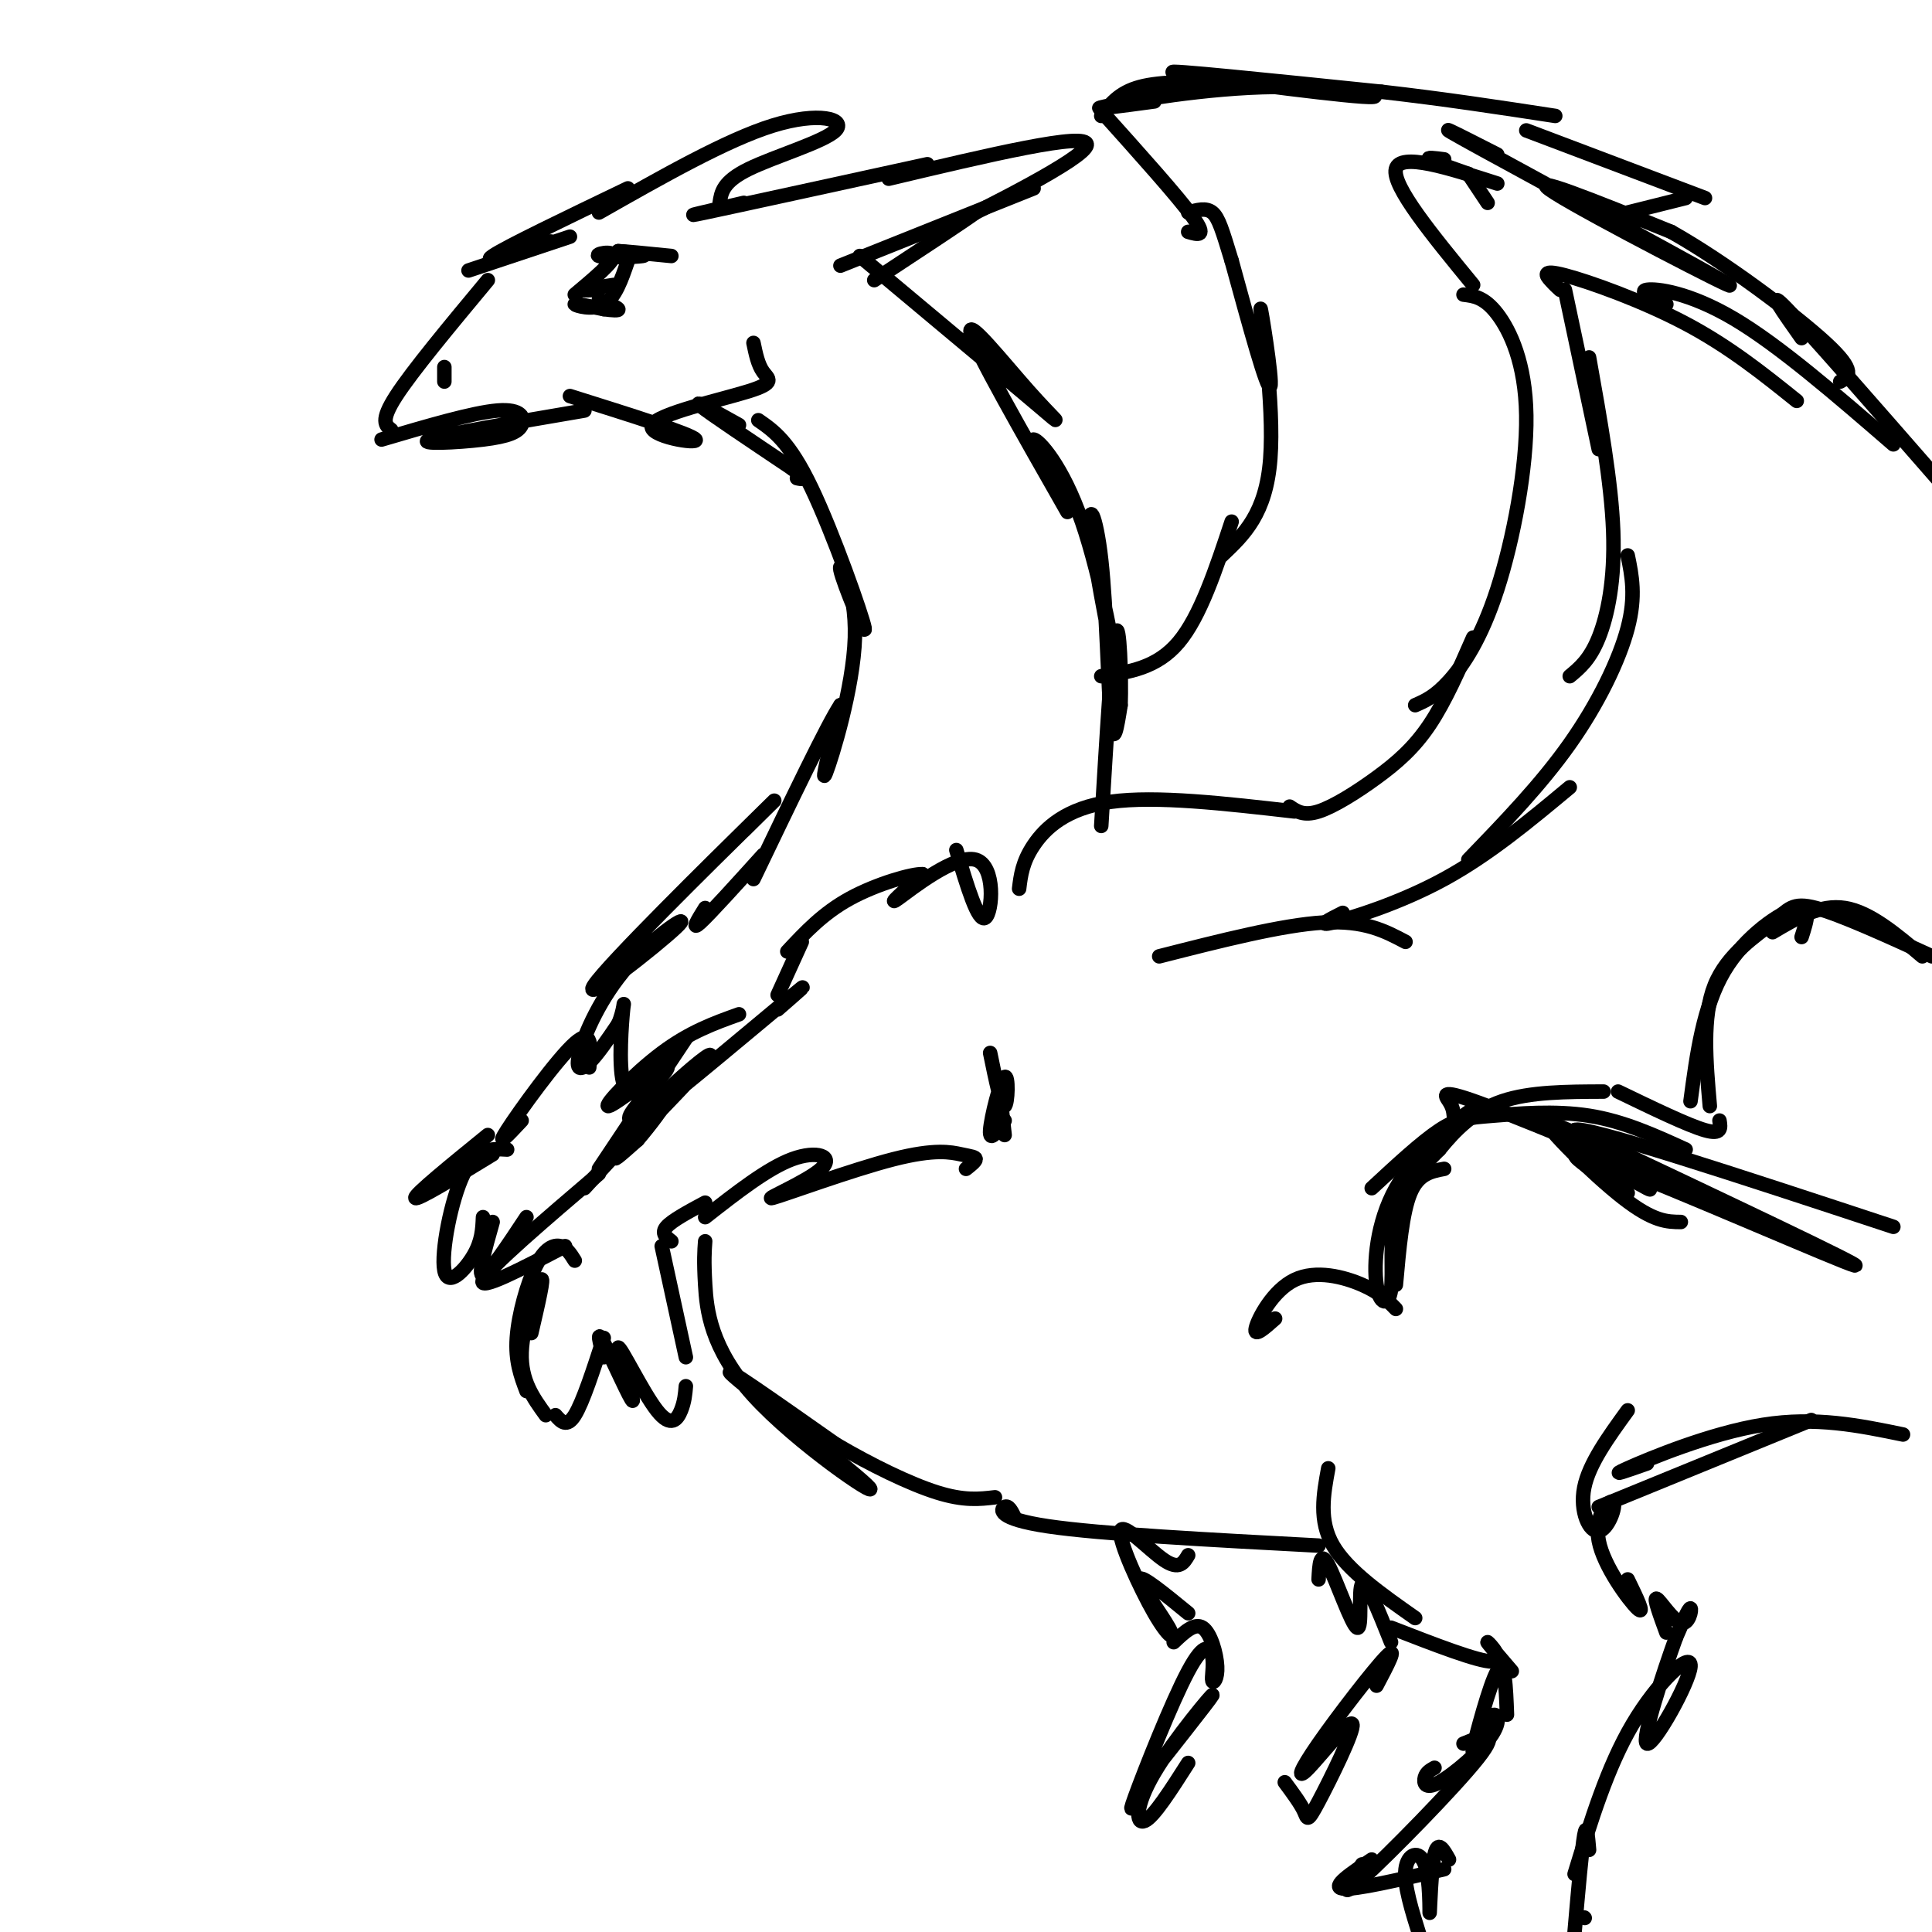 <svg viewBox='0 0 400 400' version='1.1' xmlns='http://www.w3.org/2000/svg' xmlns:xlink='http://www.w3.org/1999/xlink'><g fill='none' stroke='rgb(0,0,0)' stroke-width='3' stroke-linecap='round' stroke-linejoin='round'><path d='M101,58c-7.833,9.417 -15.667,18.833 -19,24c-3.333,5.167 -2.167,6.083 -1,7'/><path d='M79,91c9.474,-2.794 18.947,-5.589 24,-6c5.053,-0.411 5.684,1.560 5,3c-0.684,1.440 -2.684,2.349 -8,3c-5.316,0.651 -13.947,1.043 -11,0c2.947,-1.043 17.474,-3.522 32,-6'/><path d='M97,56c0.000,0.000 21.000,-7.000 21,-7'/><path d='M114,50c-7.333,2.417 -14.667,4.833 -12,3c2.667,-1.833 15.333,-7.917 28,-14'/><path d='M124,44c13.244,-7.524 26.488,-15.048 36,-18c9.512,-2.952 15.292,-1.333 13,1c-2.292,2.333 -12.655,5.381 -18,8c-5.345,2.619 -5.673,4.810 -6,7'/><path d='M154,42c-7.167,1.667 -14.333,3.333 -8,2c6.333,-1.333 26.167,-5.667 46,-10'/><path d='M214,39c0.000,0.000 -40.000,16.000 -40,16'/><path d='M118,82c12.587,3.954 25.174,7.907 26,9c0.826,1.093 -10.108,-0.676 -9,-3c1.108,-2.324 14.260,-5.203 20,-7c5.740,-1.797 4.069,-2.514 3,-4c-1.069,-1.486 -1.534,-3.743 -2,-6'/><path d='M157,87c3.213,2.221 6.426,4.442 11,14c4.574,9.558 10.507,26.453 11,29c0.493,2.547 -4.456,-9.256 -5,-12c-0.544,-2.744 3.315,3.569 3,14c-0.315,10.431 -4.804,24.980 -6,28c-1.196,3.020 0.902,-5.490 3,-14'/><path d='M174,146c-2.500,3.667 -10.250,19.833 -18,36'/><path d='M198,176c2.256,7.542 4.512,15.083 6,14c1.488,-1.083 2.208,-10.792 -2,-12c-4.208,-1.208 -13.345,6.083 -16,8c-2.655,1.917 1.173,-1.542 5,-5'/><path d='M191,181c-1.978,-0.156 -9.422,1.956 -15,5c-5.578,3.044 -9.289,7.022 -13,11'/><path d='M166,195c0.000,0.000 -5.000,11.000 -5,11'/><path d='M153,210c-5.093,1.823 -10.185,3.646 -16,8c-5.815,4.354 -12.352,11.239 -11,11c1.352,-0.239 10.595,-7.603 12,-8c1.405,-0.397 -5.027,6.172 -7,9c-1.973,2.828 0.514,1.914 3,1'/><path d='M205,218c1.161,5.667 2.321,11.333 3,11c0.679,-0.333 0.875,-6.667 0,-6c-0.875,0.667 -2.821,8.333 -3,11c-0.179,2.667 1.411,0.333 3,-2'/><path d='M207,226c0.000,0.000 1.000,9.000 1,9'/><path d='M200,242c0.987,-0.777 1.973,-1.555 2,-2c0.027,-0.445 -0.906,-0.559 -3,-1c-2.094,-0.441 -5.348,-1.209 -14,1c-8.652,2.209 -22.700,7.396 -25,8c-2.300,0.604 7.150,-3.376 10,-6c2.850,-2.624 -0.900,-3.893 -6,-2c-5.100,1.893 -11.550,6.946 -18,12'/><path d='M142,215c0.000,0.000 -18.000,27.000 -18,27'/><path d='M124,243c-11.417,9.750 -22.833,19.500 -24,22c-1.167,2.500 7.917,-2.250 17,-7'/><path d='M119,261c-0.833,-1.339 -1.667,-2.679 -3,-3c-1.333,-0.321 -3.167,0.375 -5,4c-1.833,3.625 -3.667,10.179 -4,15c-0.333,4.821 0.833,7.911 2,11'/><path d='M110,276c1.400,-6.022 2.800,-12.044 2,-11c-0.800,1.044 -3.800,9.156 -4,15c-0.200,5.844 2.400,9.422 5,13'/><path d='M115,293c1.167,1.333 2.333,2.667 4,0c1.667,-2.667 3.833,-9.333 6,-16'/><path d='M125,281c-0.825,-3.064 -1.650,-6.128 0,-3c1.650,3.128 5.776,12.449 6,12c0.224,-0.449 -3.456,-10.667 -3,-11c0.456,-0.333 5.046,9.218 8,13c2.954,3.782 4.273,1.795 5,0c0.727,-1.795 0.864,-3.397 1,-5'/><path d='M142,281c0.000,0.000 -5.000,-23.000 -5,-23'/><path d='M139,257c-1.083,-0.833 -2.167,-1.667 -1,-3c1.167,-1.333 4.583,-3.167 8,-5'/><path d='M158,177c-5.500,6.083 -11.000,12.167 -13,14c-2.000,1.833 -0.500,-0.583 1,-3'/><path d='M154,172c5.157,-5.088 10.315,-10.176 2,-2c-8.315,8.176 -30.102,29.615 -33,34c-2.898,4.385 13.094,-8.284 17,-12c3.906,-3.716 -4.273,1.519 -10,8c-5.727,6.481 -9.004,14.206 -10,18c-0.996,3.794 0.287,3.655 2,2c1.713,-1.655 3.857,-4.828 6,-8'/><path d='M128,212c1.226,-2.798 1.292,-5.792 1,-3c-0.292,2.792 -0.940,11.369 0,15c0.940,3.631 3.470,2.315 6,1'/><path d='M146,257c-0.148,1.981 -0.297,3.962 0,9c0.297,5.038 1.038,13.134 10,23c8.962,9.866 26.144,21.502 24,19c-2.144,-2.502 -23.612,-19.144 -28,-23c-4.388,-3.856 8.306,5.072 21,14'/><path d='M173,299c7.400,4.356 15.400,8.244 21,10c5.600,1.756 8.800,1.378 12,1'/><path d='M210,314c-0.600,-1.200 -1.200,-2.400 -2,-2c-0.800,0.400 -1.800,2.400 9,4c10.800,1.600 33.400,2.800 56,4'/><path d='M275,304c-1.000,5.417 -2.000,10.833 1,16c3.000,5.167 10.000,10.083 17,15'/><path d='M337,292c-4.010,5.529 -8.021,11.057 -9,16c-0.979,4.943 1.072,9.300 3,9c1.928,-0.300 3.733,-5.256 3,-6c-0.733,-0.744 -4.005,2.723 -3,8c1.005,5.277 6.287,12.365 8,14c1.713,1.635 -0.144,-2.182 -2,-6'/><path d='M345,338c-1.333,-3.649 -2.667,-7.298 -2,-7c0.667,0.298 3.333,4.542 5,5c1.667,0.458 2.333,-2.869 2,-3c-0.333,-0.131 -1.667,2.935 -3,6'/><path d='M347,339c-2.522,6.973 -7.325,21.405 -6,22c1.325,0.595 8.780,-12.648 9,-16c0.220,-3.352 -6.794,3.185 -12,12c-5.206,8.815 -8.603,19.907 -12,31'/><path d='M288,337c9.089,3.533 18.178,7.067 21,7c2.822,-0.067 -0.622,-3.733 -1,-4c-0.378,-0.267 2.311,2.867 5,6'/><path d='M312,355c-0.218,-5.800 -0.436,-11.600 -2,-9c-1.564,2.600 -4.473,13.601 -5,16c-0.527,2.399 1.328,-3.805 3,-6c1.672,-2.195 3.159,-0.382 1,3c-2.159,3.382 -7.966,8.334 -11,10c-3.034,1.666 -3.295,0.048 -3,-1c0.295,-1.048 1.148,-1.524 2,-2'/><path d='M303,361c3.933,-1.578 7.867,-3.156 3,3c-4.867,6.156 -18.533,20.044 -24,25c-5.467,4.956 -2.733,0.978 0,-3'/><path d='M284,385c-4.250,2.833 -8.500,5.667 -6,6c2.500,0.333 11.750,-1.833 21,-4'/><path d='M300,385c-1.148,-2.070 -2.297,-4.140 -3,-1c-0.703,3.140 -0.962,11.491 -1,12c-0.038,0.509 0.144,-6.825 -1,-10c-1.144,-3.175 -3.612,-2.193 -4,1c-0.388,3.193 1.306,8.596 3,14'/><path d='M329,383c-0.250,-2.917 -0.500,-5.833 -1,-3c-0.500,2.833 -1.250,11.417 -2,20'/><path d='M328,397c0.000,0.000 0.100,0.100 0.1,0.1'/><path d='M178,53c15.387,12.863 30.774,25.726 37,31c6.226,5.274 3.292,2.958 -2,-3c-5.292,-5.958 -12.940,-15.560 -12,-12c0.940,3.560 10.470,20.280 20,37'/><path d='M219,101c-2.989,-5.030 -5.978,-10.060 -5,-10c0.978,0.060 5.925,5.212 10,17c4.075,11.788 7.280,30.214 7,30c-0.280,-0.214 -4.044,-19.068 -5,-27c-0.956,-7.932 0.896,-4.943 2,5c1.104,9.943 1.458,26.841 2,33c0.542,6.159 1.271,1.580 2,-3'/><path d='M232,146c0.222,-5.578 -0.222,-18.022 -1,-15c-0.778,3.022 -1.889,21.511 -3,40'/><path d='M211,184c0.333,-2.756 0.667,-5.511 3,-9c2.333,-3.489 6.667,-7.711 16,-9c9.333,-1.289 23.667,0.356 38,2'/><path d='M267,167c1.452,0.994 2.905,1.988 6,1c3.095,-0.988 7.833,-3.958 12,-7c4.167,-3.042 7.762,-6.155 11,-11c3.238,-4.845 6.119,-11.423 9,-18'/><path d='M293,146c2.045,-0.892 4.089,-1.783 7,-5c2.911,-3.217 6.687,-8.759 10,-19c3.313,-10.241 6.161,-25.180 6,-36c-0.161,-10.820 -3.332,-17.520 -6,-21c-2.668,-3.480 -4.834,-3.740 -7,-4'/><path d='M305,59c-8.417,-10.250 -16.833,-20.500 -16,-24c0.833,-3.500 10.917,-0.250 21,3'/><path d='M299,33c-1.917,-0.250 -3.833,-0.500 -3,0c0.833,0.500 4.417,1.750 8,3'/><path d='M304,36c0.000,0.000 4.000,6.000 4,6'/><path d='M310,32c-8.250,-4.202 -16.500,-8.405 -3,-1c13.500,7.405 48.750,26.417 51,28c2.250,1.583 -28.500,-14.262 -36,-19c-7.500,-4.738 8.250,1.631 24,8'/><path d='M346,48c10.711,6.000 25.489,17.000 32,23c6.511,6.000 4.756,7.000 3,8'/><path d='M373,70c-3.833,-5.417 -7.667,-10.833 -3,-6c4.667,4.833 17.833,19.917 31,35'/><path d='M398,198c-5.417,-4.583 -10.833,-9.167 -16,-10c-5.167,-0.833 -10.083,2.083 -15,5'/><path d='M373,194c1.089,-3.378 2.178,-6.756 -1,-6c-3.178,0.756 -10.622,5.644 -15,13c-4.378,7.356 -5.689,17.178 -7,27'/><path d='M349,238c-6.435,-2.940 -12.869,-5.881 -20,-7c-7.131,-1.119 -14.958,-0.417 -20,0c-5.042,0.417 -7.298,0.548 -11,3c-3.702,2.452 -8.851,7.226 -14,12'/><path d='M299,242c-2.667,0.500 -5.333,1.000 -7,5c-1.667,4.000 -2.333,11.500 -3,19'/><path d='M289,271c-1.637,-1.690 -3.274,-3.381 -7,-5c-3.726,-1.619 -9.542,-3.167 -14,-1c-4.458,2.167 -7.560,8.048 -8,10c-0.440,1.952 1.780,-0.024 4,-2'/><path d='M246,322c-0.923,1.569 -1.846,3.138 -5,1c-3.154,-2.138 -8.538,-7.985 -9,-6c-0.462,1.985 4.000,11.800 7,17c3.000,5.200 4.538,5.785 3,3c-1.538,-2.785 -6.154,-8.938 -6,-10c0.154,-1.062 5.077,2.969 10,7'/><path d='M243,340c2.161,-2.051 4.323,-4.102 6,-3c1.677,1.102 2.870,5.357 3,8c0.130,2.643 -0.802,3.675 -1,3c-0.198,-0.675 0.339,-3.057 0,-5c-0.339,-1.943 -1.553,-3.446 -5,3c-3.447,6.446 -9.128,20.842 -11,26c-1.872,5.158 0.064,1.079 2,-3'/><path d='M237,369c4.147,-5.313 13.514,-17.094 14,-18c0.486,-0.906 -7.907,9.064 -12,16c-4.093,6.936 -3.884,10.839 -2,10c1.884,-0.839 5.442,-6.419 9,-12'/><path d='M273,327c0.161,-3.077 0.321,-6.155 2,-3c1.679,3.155 4.875,12.542 6,13c1.125,0.458 0.179,-8.012 1,-9c0.821,-0.988 3.411,5.506 6,12'/><path d='M285,349c2.283,-4.317 4.566,-8.633 2,-6c-2.566,2.633 -9.981,12.216 -14,18c-4.019,5.784 -4.643,7.771 -2,5c2.643,-2.771 8.554,-10.299 9,-9c0.446,1.299 -4.572,11.427 -7,16c-2.428,4.573 -2.265,3.592 -3,2c-0.735,-1.592 -2.367,-3.796 -4,-6'/><path d='M122,221c0.356,-4.156 0.711,-8.311 -3,-5c-3.711,3.311 -11.489,14.089 -14,18c-2.511,3.911 0.244,0.956 3,-2'/><path d='M101,235c-7.583,6.167 -15.167,12.333 -15,13c0.167,0.667 8.083,-4.167 16,-9'/><path d='M105,238c-3.185,-0.190 -6.369,-0.381 -9,5c-2.631,5.381 -4.708,16.333 -4,20c0.708,3.667 4.202,0.048 6,-3c1.798,-3.048 1.899,-5.524 2,-8'/><path d='M102,253c-1.583,5.583 -3.167,11.167 -2,11c1.167,-0.167 5.083,-6.083 9,-12'/><path d='M119,61c4.018,-3.375 8.036,-6.750 8,-8c-0.036,-1.250 -4.125,-0.375 -3,0c1.125,0.375 7.464,0.250 9,0c1.536,-0.250 -1.732,-0.625 -5,-1'/><path d='M128,52c1.000,0.000 6.000,0.500 11,1'/><path d='M130,54c-1.311,3.822 -2.622,7.644 -5,9c-2.378,1.356 -5.822,0.244 -6,0c-0.178,-0.244 2.911,0.378 6,1'/><path d='M125,64c1.778,0.244 3.222,0.356 3,0c-0.222,-0.356 -2.111,-1.178 -4,-2'/><path d='M124,60c-1.750,0.083 -3.500,0.167 -3,0c0.500,-0.167 3.250,-0.583 6,-1'/><path d='M92,76c0.000,0.000 0.000,3.000 0,3'/><path d='M184,37c20.667,-4.911 41.333,-9.822 41,-7c-0.333,2.822 -21.667,13.378 -29,17c-7.333,3.622 -0.667,0.311 6,-3'/><path d='M202,44c-2.500,1.833 -11.750,7.917 -21,14'/><path d='M153,88c-4.917,-2.750 -9.833,-5.500 -8,-4c1.833,1.500 10.417,7.250 19,13'/><path d='M164,97c3.333,2.500 2.167,2.250 1,2'/><path d='M228,140c5.750,-0.833 11.500,-1.667 16,-7c4.500,-5.333 7.750,-15.167 11,-25'/><path d='M253,115c4.560,-4.315 9.119,-8.631 10,-20c0.881,-11.369 -1.917,-29.792 -2,-31c-0.083,-1.208 2.548,14.798 2,16c-0.548,1.202 -4.274,-12.399 -8,-26'/><path d='M255,54c-1.911,-6.267 -2.689,-8.933 -4,-10c-1.311,-1.067 -3.156,-0.533 -5,0'/><path d='M246,48c2.000,0.583 4.000,1.167 1,-3c-3.000,-4.167 -11.000,-13.083 -19,-22'/><path d='M228,24c1.833,-2.417 3.667,-4.833 8,-6c4.333,-1.167 11.167,-1.083 18,-1'/><path d='M239,21c-7.265,0.982 -14.530,1.965 -10,1c4.530,-0.965 20.853,-3.877 35,-4c14.147,-0.123 26.116,2.544 18,2c-8.116,-0.544 -36.319,-4.298 -39,-5c-2.681,-0.702 20.159,1.649 43,4'/><path d='M286,19c13.167,1.500 24.583,3.250 36,5'/><path d='M316,27c0.000,0.000 37.000,14.000 37,14'/><path d='M349,41c0.000,0.000 -12.000,3.000 -12,3'/><path d='M301,231c-0.093,-0.870 -0.185,-1.739 -1,-3c-0.815,-1.261 -2.351,-2.912 8,1c10.351,3.912 32.589,13.389 33,13c0.411,-0.389 -21.005,-10.643 -22,-10c-0.995,0.643 18.430,12.184 22,14c3.570,1.816 -8.715,-6.092 -21,-14'/><path d='M320,232c-0.244,1.156 9.644,11.044 16,16c6.356,4.956 9.178,4.978 12,5'/><path d='M337,247c-8.644,-5.489 -17.289,-10.978 -4,-6c13.289,4.978 48.511,20.422 51,21c2.489,0.578 -27.756,-13.711 -58,-28'/><path d='M326,234c1.333,-1.333 33.667,9.333 66,20'/><path d='M331,312c0.000,0.000 44.000,-18.000 44,-18'/><path d='M341,303c-4.156,1.467 -8.311,2.933 -4,1c4.311,-1.933 17.089,-7.267 28,-9c10.911,-1.733 19.956,0.133 29,2'/><path d='M240,198c12.750,-3.250 25.500,-6.500 34,-7c8.500,-0.500 12.750,1.750 17,4'/><path d='M278,189c-2.822,1.422 -5.644,2.844 -2,2c3.644,-0.844 13.756,-3.956 23,-9c9.244,-5.044 17.622,-12.022 26,-19'/><path d='M304,178c7.533,-7.800 15.067,-15.600 21,-24c5.933,-8.400 10.267,-17.400 12,-24c1.733,-6.600 0.867,-10.800 0,-15'/><path d='M325,140c2.089,-1.733 4.178,-3.467 6,-8c1.822,-4.533 3.378,-11.867 3,-22c-0.378,-10.133 -2.689,-23.067 -5,-36'/><path d='M331,93c0.000,0.000 -7.000,-33.000 -7,-33'/><path d='M323,60c-0.577,-0.530 -1.155,-1.060 -2,-2c-0.845,-0.940 -1.958,-2.292 3,-1c4.958,1.292 15.988,5.226 25,10c9.012,4.774 16.006,10.387 23,16'/><path d='M345,63c-2.956,-1.356 -5.911,-2.711 -4,-3c1.911,-0.289 8.689,0.489 18,6c9.311,5.511 21.156,15.756 33,26'/><path d='M301,233c2.283,-1.974 4.567,-3.948 2,-2c-2.567,1.948 -9.983,7.818 -14,15c-4.017,7.182 -4.633,15.678 -4,20c0.633,4.322 2.517,4.471 3,1c0.483,-3.471 -0.433,-10.563 1,-16c1.433,-5.437 5.217,-9.218 9,-13'/><path d='M298,238c3.356,-4.156 7.244,-8.044 13,-10c5.756,-1.956 13.378,-1.978 21,-2'/><path d='M335,226c7.250,3.500 14.500,7.000 18,8c3.500,1.000 3.250,-0.500 3,-2'/><path d='M354,229c-0.810,-9.244 -1.619,-18.488 1,-25c2.619,-6.512 8.667,-10.292 12,-13c3.333,-2.708 3.952,-4.345 9,-3c5.048,1.345 14.524,5.673 24,10'/><path d='M161,209c4.082,-3.560 8.163,-7.121 2,-2c-6.163,5.121 -22.571,18.922 -28,23c-5.429,4.078 0.122,-1.567 5,-6c4.878,-4.433 9.082,-7.655 6,-4c-3.082,3.655 -13.452,14.187 -17,18c-3.548,3.813 -0.274,0.906 3,-2'/><path d='M132,236c2.289,-2.622 6.511,-8.178 5,-7c-1.511,1.178 -8.756,9.089 -16,17'/></g>
</svg>
